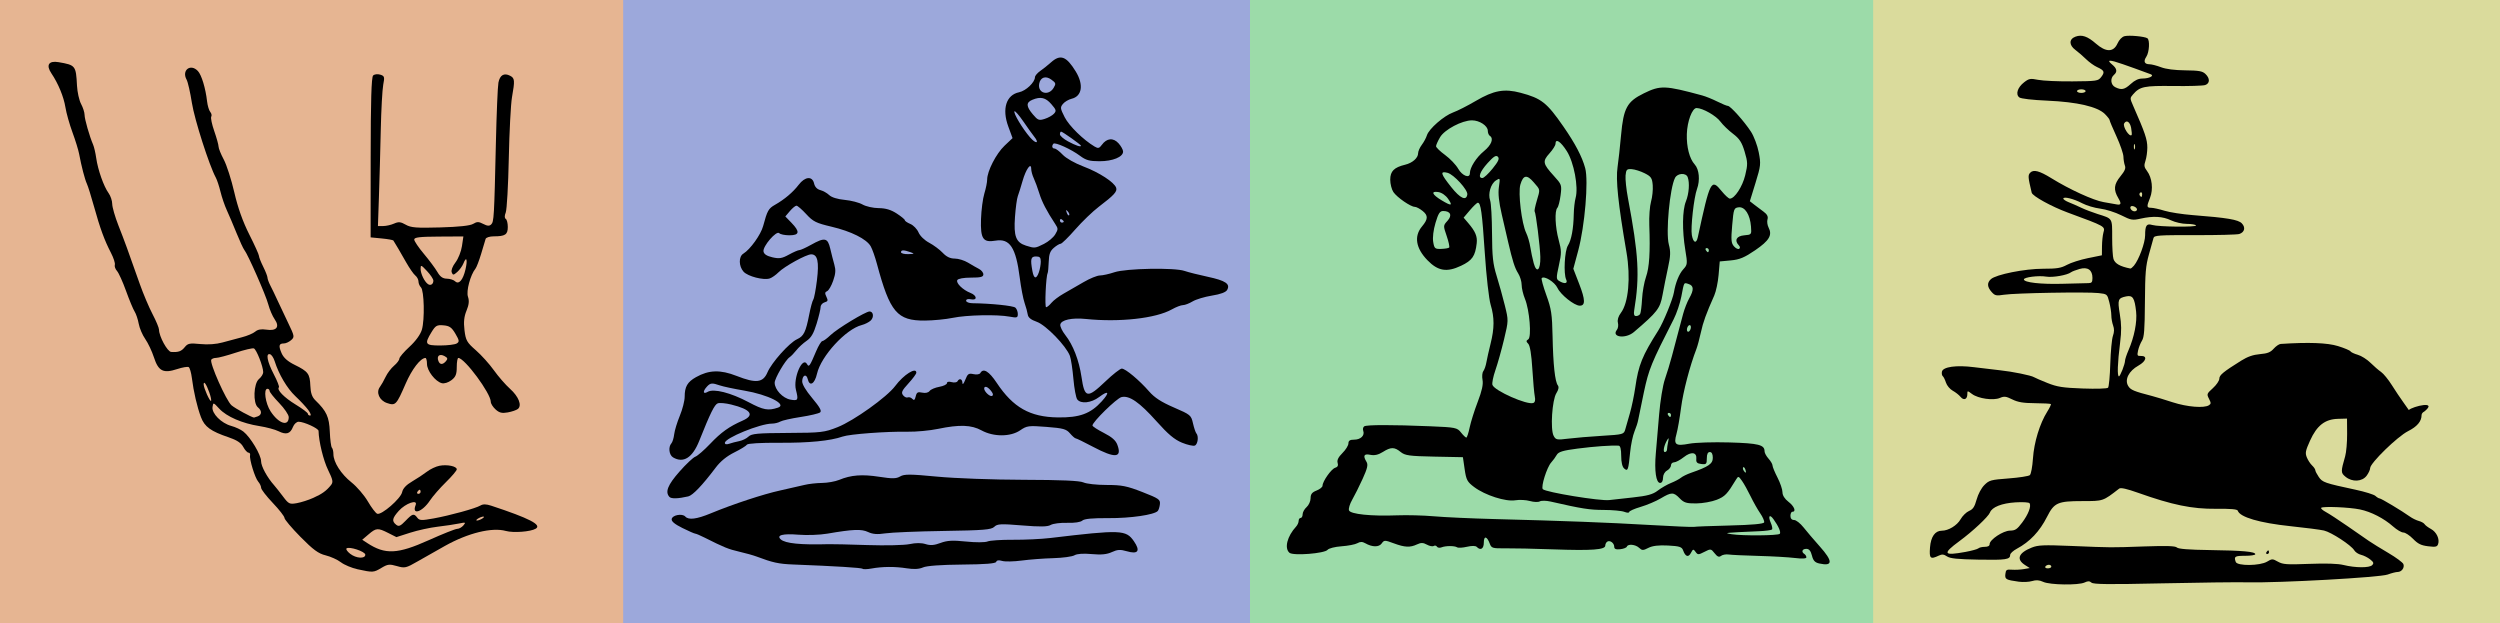 <?xml version="1.0" encoding="UTF-8" standalone="no"?>
<svg
   xmlns:dc="http://purl.org/dc/elements/1.1/"
   xmlns:cc="http://creativecommons.org/ns#"
   xmlns:rdf="http://www.w3.org/1999/02/22-rdf-syntax-ns#"
   xmlns:svg="http://www.w3.org/2000/svg"
   xmlns="http://www.w3.org/2000/svg"
   version="1.1"
   id="svg4725"
   viewBox="0 0 1559.091 388.636"
   height="109.682mm"
   width="440.01mm">
  <defs
     id="defs4727" />
  <g
     transform="translate(2238.637,-1138.726)"
     id="layer1">
    <g
       id="g5356">
      <g
         id="g5350">
        <rect
           y="1138.726"
           x="-2238.637"
           height="388.636"
           width="390.909"
           id="rect5327"
           style="opacity:1;fill:#e6b592;fill-opacity:1;stroke:none;stroke-width:1;stroke-linecap:round;stroke-linejoin:round;stroke-miterlimit:4;stroke-dasharray:none;stroke-opacity:1" />
        <rect
           style="opacity:1;fill:#9ca8db;fill-opacity:1;stroke:none;stroke-width:1;stroke-linecap:round;stroke-linejoin:round;stroke-miterlimit:4;stroke-dasharray:none;stroke-opacity:1"
           id="rect5338"
           width="390.909"
           height="388.636"
           x="-1850"
           y="1138.726" />
        <rect
           y="1138.726"
           x="-1459.091"
           height="388.636"
           width="390.909"
           id="rect5340"
           style="opacity:1;fill:#9cdba9;fill-opacity:1;stroke:none;stroke-width:1;stroke-linecap:round;stroke-linejoin:round;stroke-miterlimit:4;stroke-dasharray:none;stroke-opacity:1" />
        <rect
           style="opacity:1;fill:#dadb9c;fill-opacity:1;stroke:none;stroke-width:1;stroke-linecap:round;stroke-linejoin:round;stroke-miterlimit:4;stroke-dasharray:none;stroke-opacity:1"
           id="rect5342"
           width="390.909"
           height="388.636"
           x="-1070.455"
           y="1138.726" />
      </g>
      <g
         id="g5344">
        <path
           id="path5319"
           d="m -2015.537,1493.77 c -3.687,-0.804 -8.415,-2.779 -10.507,-4.389 -2.091,-1.61 -6.371,-3.554 -9.51,-4.319 -4.537,-1.106 -7.755,-3.467 -15.689,-11.511 -5.49,-5.566 -9.982,-10.886 -9.982,-11.824 0,-0.938 -3.269,-5.135 -7.265,-9.328 -3.996,-4.193 -7.279,-8.445 -7.295,-9.449 -0.017,-1.004 -0.835,-2.739 -1.818,-3.854 -2.007,-2.277 -5.623,-14.008 -5.08,-16.481 0.194,-0.883 -0.255,-1.606 -0.998,-1.606 -0.743,0 -2.205,-1.601 -3.25,-3.557 -1.34,-2.51 -3.986,-4.264 -8.987,-5.958 -11.336,-3.84 -15.126,-6.593 -17.402,-12.642 -2.395,-6.366 -4.582,-15.787 -5.659,-24.383 -0.418,-3.34 -1.311,-6.402 -1.984,-6.804 -0.673,-0.403 -3.91,0.152 -7.195,1.232 -8.651,2.845 -11.677,1.321 -14.473,-7.286 -1.241,-3.822 -3.681,-8.98 -5.422,-11.461 -1.741,-2.481 -3.576,-6.775 -4.079,-9.542 -0.502,-2.767 -1.653,-6.186 -2.558,-7.599 -0.905,-1.413 -3.31,-7.194 -5.345,-12.847 -2.035,-5.653 -4.572,-11.256 -5.638,-12.451 -1.066,-1.196 -1.677,-2.93 -1.359,-3.854 0.318,-0.924 -0.768,-4.282 -2.414,-7.461 -4.098,-7.917 -6.798,-15.297 -10.576,-28.906 -1.766,-6.359 -3.757,-12.718 -4.425,-14.131 -1.265,-2.677 -3.409,-10.907 -4.851,-18.628 -0.462,-2.473 -2.335,-8.543 -4.162,-13.489 -1.827,-4.946 -3.797,-11.954 -4.379,-15.572 -1.058,-6.581 -4.476,-14.86 -8.754,-21.201 -3.492,-5.175 -1.672,-8.029 4.452,-6.978 10.624,1.823 10.867,2.133 11.509,14.598 0.209,4.069 1.358,9.229 2.553,11.467 1.195,2.238 2.172,5.29 2.172,6.782 0,2.649 3.105,13.484 5.333,18.612 0.614,1.413 1.483,5.171 1.931,8.35 1.028,7.296 4.68,17.669 7.677,21.804 1.266,1.747 2.302,4.801 2.302,6.786 0,1.985 1.754,8.071 3.899,13.524 3.846,9.781 5.606,14.602 13.299,36.425 2.151,6.102 5.727,14.556 7.947,18.787 2.22,4.231 4.036,8.585 4.036,9.676 0,4.162 5.23,13.759 7.58,13.91 4.526,0.291 6.36,-0.36 8.496,-3.015 1.88,-2.336 3.096,-2.575 9.726,-1.913 4.735,0.473 9.899,0.105 13.768,-0.982 3.405,-0.957 8.877,-2.422 12.16,-3.257 3.283,-0.834 7,-2.405 8.26,-3.49 1.557,-1.341 3.761,-1.742 6.881,-1.252 6.431,1.011 8.604,-1.668 5.25,-6.472 -1.359,-1.947 -3.156,-6.141 -3.992,-9.32 -1.521,-5.778 -12.767,-31.315 -14.946,-33.939 -0.634,-0.764 -2.791,-5.436 -4.791,-10.382 -2.001,-4.946 -4.738,-11.385 -6.083,-14.308 -1.345,-2.923 -3.129,-8.126 -3.964,-11.562 -0.835,-3.436 -2.147,-7.403 -2.917,-8.816 -4.108,-7.545 -13.3,-36.25 -14.918,-46.584 -1.024,-6.544 -2.509,-13.069 -3.3,-14.501 -3.26,-5.9 2.473,-10.274 7.048,-5.378 2.275,2.435 4.778,10.688 5.706,18.815 0.315,2.763 1.215,5.773 2,6.688 0.784,0.915 1.06,2.239 0.612,2.94 -0.448,0.702 0.396,4.755 1.875,9.009 1.479,4.253 2.689,8.617 2.689,9.699 0,1.082 1.465,4.713 3.255,8.07 1.79,3.357 4.743,12.551 6.561,20.432 2.212,9.588 5.305,18.282 9.346,26.278 3.322,6.571 6.039,12.588 6.039,13.371 0,0.782 1.194,3.816 2.653,6.741 1.459,2.925 2.653,5.979 2.653,6.788 0,0.808 0.799,3.004 1.774,4.88 0.976,1.875 2.965,6.011 4.419,9.191 1.454,3.18 4.5,9.625 6.768,14.323 3.924,8.127 4.01,8.641 1.777,10.598 -1.291,1.131 -3.309,2.057 -4.486,2.057 -3.129,0 -3.469,1.423 -1.453,6.077 1.239,2.859 3.785,5.126 8.188,7.287 8.366,4.106 9.455,5.563 9.747,13.037 0.177,4.536 1.054,7.054 3.17,9.104 6.951,6.732 8.582,10.295 8.964,19.582 0.204,4.973 0.794,9.45 1.31,9.95 0.516,0.5 0.939,2.281 0.939,3.958 0,5.036 4.742,12.467 11.253,17.634 3.374,2.678 7.979,8.034 10.233,11.903 2.254,3.869 4.885,7.326 5.845,7.683 2.654,0.986 14.7,-9.471 15.528,-13.479 0.474,-2.293 2.568,-4.536 6.226,-6.665 3.032,-1.765 7.195,-4.513 9.252,-6.106 2.057,-1.593 5.567,-3.251 7.802,-3.684 4.834,-0.936 10.792,0.292 10.792,2.226 0,0.758 -3.048,4.36 -6.773,8.005 -3.725,3.645 -8.193,8.77 -9.928,11.389 -4.855,7.327 -11.568,9.479 -8.95,2.869 1.5,-3.785 -6.283,-1.113 -10.493,3.602 -4.147,4.645 -4.486,6.405 -1.67,8.669 1.633,1.313 2.65,0.893 5.838,-2.412 4.407,-4.569 5.225,-4.788 7.353,-1.97 1.341,1.777 2.608,1.837 10.094,0.48 10.404,-1.885 26.316,-6.275 29.347,-8.096 1.547,-0.929 3.552,-0.892 6.632,0.125 23.879,7.878 31.784,11.962 27.788,14.355 -3.187,1.908 -13.922,2.718 -18.644,1.406 -8.618,-2.394 -23.495,1.252 -37.889,9.285 -5.106,2.85 -12.78,7.197 -17.052,9.661 -7.321,4.222 -8.067,4.393 -12.992,2.963 -4.607,-1.337 -5.746,-1.204 -9.633,1.122 -4.9,2.933 -5.29,2.957 -14.778,0.888 z m 4.715,-9.12 c 0,-1.986 -10.215,-5.36 -11.74,-3.877 -0.474,0.461 0.548,1.944 2.27,3.296 3.735,2.933 9.469,3.284 9.469,0.581 z m 39.559,-9.042 c 8.639,-3.886 16.629,-7.066 17.755,-7.066 1.126,0 2.867,-0.965 3.868,-2.144 1.659,-1.954 1.409,-2.058 -2.822,-1.176 -2.553,0.532 -8.522,1.425 -13.264,1.983 -4.742,0.558 -12.461,2.247 -17.154,3.752 l -8.532,2.738 -5.104,-2.577 c -6.5,-3.281 -7.497,-3.211 -12.284,0.862 l -3.945,3.357 3.147,2.062 c 11.171,7.318 18.882,6.958 38.334,-1.792 z m 33.392,-13.489 c 1.094,-0.685 1.393,-1.245 0.663,-1.245 -0.73,0 -2.222,0.56 -3.316,1.245 -1.094,0.685 -1.393,1.245 -0.663,1.245 0.73,0 2.222,-0.56 3.316,-1.245 z m -105.448,-12.873 c 5.608,-2.529 8.16,-4.364 11.063,-7.954 1.523,-1.883 1.267,-3.247 -1.785,-9.495 -2.922,-5.983 -5.807,-17.819 -5.935,-24.351 -0.03,-1.555 -9.083,-5.707 -12.443,-5.707 -1.232,0 -2.813,1.46 -3.514,3.244 -1.691,4.307 -4.224,5.065 -8.975,2.685 -2.157,-1.08 -7.521,-2.526 -11.92,-3.212 -10.71,-1.671 -20.473,-5.899 -25.064,-10.855 -3.733,-4.03 -3.771,-4.039 -4.21,-1.038 -0.582,3.985 5.473,10.102 11.654,11.773 2.588,0.7 5.993,2.28 7.567,3.512 4.436,3.472 11.065,14.553 11.065,18.493 0,3.191 3.801,10.165 8.271,15.174 0.922,1.033 3.364,4.125 5.426,6.869 3.499,4.657 4.074,4.932 8.622,4.122 2.68,-0.478 7.26,-1.945 10.178,-3.261 z m 66.983,-3.828 c 0,-0.707 -0.263,-1.285 -0.585,-1.285 -0.322,0 -0.954,0.578 -1.405,1.285 -0.451,0.707 -0.188,1.285 0.585,1.285 0.773,0 1.405,-0.578 1.405,-1.285 z m -82.236,-46.574 c 0,-1.441 -2.686,-5.401 -5.969,-8.8 -3.283,-3.399 -5.969,-6.783 -5.969,-7.52 0,-0.737 -0.597,-1.34 -1.326,-1.34 -2.578,0 -1.323,9.048 1.951,14.072 5.036,7.726 11.313,9.717 11.313,3.588 z m -19.341,-0.454 c 2.646,-0.984 2.696,-3.564 0.109,-5.644 -3.153,-2.534 -2.689,-14.861 0.663,-17.641 1.459,-1.21 2.653,-3.125 2.653,-4.255 0,-3.5 -4.215,-14.243 -5.823,-14.841 -0.839,-0.312 -5.945,0.889 -11.347,2.669 -5.402,1.78 -10.876,3.236 -12.164,3.236 -1.288,0 -2.664,0.504 -3.057,1.121 -1.224,1.919 9.338,25.682 12.66,28.483 2.382,2.008 12.29,7.409 13.986,7.624 0.122,0.016 1.167,-0.323 2.321,-0.751 z m 31.48,-4.038 c -1.448,-1.943 -5.05,-5.8 -8.005,-8.57 -5.115,-4.795 -10.374,-13.688 -12.913,-21.836 -0.642,-2.062 -1.914,-3.989 -2.826,-4.282 -2.844,-0.915 -1.855,4.514 2.26,12.41 2.155,4.134 3.606,7.819 3.224,8.189 -1.527,1.479 3.215,6.367 10.433,10.755 4.195,2.549 7.627,5.138 7.627,5.752 0,0.614 0.638,1.117 1.417,1.117 0.779,0 0.232,-1.59 -1.215,-3.533 z m -61.692,-10.945 c -1.801,-5.075 -3.502,-7.486 -3.502,-4.965 0,2.225 3.905,10.95 4.6,10.277 0.322,-0.312 -0.172,-2.703 -1.098,-5.312 z m 178.544,10.653 c -1.641,-1.484 -2.984,-3.62 -2.984,-4.745 0,-5.272 -16.209,-27.197 -20.227,-27.36 -0.547,-0.022 -0.995,2.519 -0.995,5.647 0,4.544 -0.67,6.198 -3.332,8.226 -1.926,1.467 -4.451,2.255 -5.984,1.866 -4.052,-1.026 -9.253,-7.785 -9.253,-12.025 0,-2.066 -0.448,-3.735 -0.995,-3.709 -3.116,0.145 -8.401,7.021 -12.304,16.012 -5.809,13.38 -6.31,13.9 -11.648,12.098 -4.763,-1.608 -6.97,-6.649 -4.402,-10.048 0.852,-1.127 2.447,-3.945 3.545,-6.261 1.098,-2.317 3.474,-5.456 5.279,-6.976 1.805,-1.52 3.282,-3.487 3.282,-4.372 0,-0.884 2.835,-4.212 6.3,-7.394 3.884,-3.567 6.859,-7.666 7.756,-10.686 1.844,-6.209 1.438,-24.45 -0.588,-26.413 -0.842,-0.816 -1.531,-2.453 -1.531,-3.638 0,-1.185 -0.886,-2.867 -1.968,-3.737 -1.083,-0.87 -3.65,-4.554 -5.704,-8.187 -3.475,-6.142 -7.026,-12.202 -7.994,-13.642 -0.227,-0.338 -3.51,-0.916 -7.295,-1.285 l -6.882,-0.671 0.027,-49.743 c 0.019,-35.214 0.464,-50.166 1.525,-51.194 0.854,-0.827 2.76,-1.063 4.432,-0.549 2.651,0.815 2.833,1.416 1.888,6.23 -0.576,2.93 -1.274,15.734 -1.552,28.452 -0.278,12.718 -0.788,31.362 -1.134,41.431 l -0.628,18.307 3.296,0 c 1.813,0 4.848,-0.685 6.744,-1.522 2.841,-1.254 4.126,-1.134 7.296,0.68 3.251,1.86 6.592,2.125 21.529,1.706 11.712,-0.328 18.645,-1.079 20.538,-2.224 2.401,-1.452 3.405,-1.445 6.283,0.046 2.576,1.335 3.802,1.41 4.946,0.301 1.711,-1.657 1.863,-4.301 2.936,-50.935 0.422,-18.326 1.13,-35.195 1.574,-37.488 0.913,-4.713 3.511,-6.247 7.275,-4.296 2.932,1.52 3.049,2.845 1.187,13.439 -0.745,4.239 -1.639,21.406 -1.987,38.147 -0.347,16.741 -1.204,31.896 -1.903,33.677 -0.812,2.069 -0.811,3.514 0,4.002 0.702,0.42 1.276,2.691 1.276,5.047 0,4.767 -1.615,5.843 -8.771,5.843 -2.519,0 -4.793,0.722 -5.058,1.606 -0.265,0.883 -1.522,5.074 -2.793,9.314 -1.271,4.239 -2.86,8.386 -3.531,9.214 -3.179,3.921 -5.889,14.032 -4.693,17.508 0.884,2.569 0.634,4.984 -0.898,8.693 -1.53,3.705 -1.883,7.106 -1.264,12.205 0.77,6.346 1.492,7.622 7.066,12.484 3.415,2.978 8.477,8.595 11.251,12.481 2.773,3.886 7.304,9.089 10.067,11.562 5.418,4.849 7.599,10.435 4.913,12.585 -0.905,0.724 -3.734,1.693 -6.288,2.153 -3.663,0.66 -5.272,0.267 -7.627,-1.862 z m -30.915,-30.13 c 1.257,-1.468 1.039,-2.115 -1.083,-3.215 -3.01,-1.56 -4.875,0.072 -3.641,3.187 0.938,2.368 2.711,2.378 4.725,0.029 z m 6.709,-11.01 c 1.73,-1.084 1.619,-1.878 -0.848,-6.083 -2.312,-3.941 -3.692,-4.908 -7.455,-5.225 -4.078,-0.343 -4.947,0.152 -7.442,4.249 -4.556,7.479 -3.986,8.347 5.465,8.325 4.559,-0.013 9.185,-0.581 10.28,-1.266 z m -14.59,-39.178 c 0,-0.975 -1.791,-3.671 -3.979,-5.992 -3.705,-3.929 -3.979,-4.021 -3.979,-1.346 0,2.997 2.405,7.986 4.579,9.498 1.663,1.157 3.379,0.06 3.379,-2.16 z m 20.041,-7.06 c 1.417,-6.106 0.597,-8.483 -1.282,-3.72 -0.666,1.688 -2.4,4.105 -3.852,5.372 -2.387,2.082 -2.72,2.104 -3.463,0.229 -0.478,-1.206 0.497,-3.784 2.33,-6.158 1.733,-2.246 3.556,-6.816 4.051,-10.156 l 0.899,-6.073 -15.33,0.089 c -12.05,0.069 -15.33,0.465 -15.33,1.848 0,0.968 2.71,4.982 6.021,8.92 3.312,3.938 7.097,9.019 8.412,11.291 1.732,2.993 3.359,4.147 5.909,4.188 1.935,0.033 4.242,0.758 5.127,1.615 2.342,2.268 4.948,-0.712 6.51,-7.444 z"
           style="fill:#000000" />
        <path
           id="path5321"
           d="m -1700.674,1493.444 c -0.589,-0.651 -16.581,-1.637 -43.544,-2.688 -8.795,-0.342 -12.626,-1.184 -22.659,-4.976 -1.97,-0.745 -6.806,-2.097 -10.746,-3.005 -6.734,-1.551 -9.465,-2.661 -21.623,-8.783 -2.699,-1.359 -5.318,-2.471 -5.821,-2.471 -0.503,0 -4.094,-1.577 -7.98,-3.505 -4.881,-2.421 -6.955,-4.155 -6.706,-5.608 0.427,-2.491 6.61,-3.619 8.485,-1.547 2.067,2.285 7.04,1.664 15.858,-1.981 14.03,-5.8 32.848,-11.997 43.457,-14.312 5.582,-1.218 12.298,-2.752 14.925,-3.408 2.627,-0.656 7.586,-1.219 11.02,-1.251 3.434,-0.032 8.27,-0.898 10.746,-1.925 7.333,-3.041 14.241,-3.573 24.933,-1.921 8.231,1.273 10.629,1.232 13.088,-0.222 2.533,-1.498 6.175,-1.478 22.953,0.125 11.132,1.064 34.978,1.94 53.972,1.984 23.497,0.054 35.069,0.564 37.39,1.649 1.849,0.864 8.326,1.571 14.393,1.571 9.46,0 12.64,0.628 22.31,4.406 10.271,4.013 11.248,4.688 10.945,7.559 -0.183,1.734 -0.778,3.645 -1.323,4.247 -2.181,2.41 -17.047,4.57 -30.766,4.471 -9.909,-0.072 -15.077,0.413 -16.294,1.53 -1.078,0.988 -4.806,1.543 -9.434,1.402 -4.208,-0.128 -8.833,0.466 -10.278,1.321 -1.948,1.152 -6.559,1.23 -17.844,0.3 -13.343,-1.099 -15.482,-0.992 -17.361,0.868 -1.817,1.798 -6.62,2.191 -31.589,2.579 -16.196,0.252 -32.535,0.924 -36.31,1.495 -5.029,0.76 -7.915,0.537 -10.797,-0.833 -4.104,-1.951 -9.396,-1.739 -25.425,1.018 -4.597,0.791 -12.656,1.087 -17.91,0.657 -9.878,-0.807 -14.047,0.292 -11.101,2.925 2.842,2.541 12.39,3.49 29.906,2.974 2.134,-0.063 13.014,0.19 24.178,0.562 11.164,0.372 22.984,0.1 26.268,-0.604 3.849,-0.825 7.388,-0.826 9.961,0 2.949,0.943 5.375,0.757 9.292,-0.713 4.182,-1.569 7.551,-1.755 15.954,-0.881 5.995,0.623 11.851,0.603 13.394,-0.048 1.507,-0.635 8.651,-1.109 15.875,-1.054 7.224,0.055 17.701,-0.443 23.283,-1.108 44.055,-5.249 47.173,-5.127 52.117,2.035 4.207,6.096 2.599,8.305 -4.517,6.206 -3.948,-1.165 -5.779,-1.056 -9.247,0.549 -3.132,1.45 -6.595,1.792 -12.564,1.241 -5.202,-0.479 -9.164,-0.204 -10.746,0.746 -1.379,0.828 -7.342,1.639 -13.252,1.802 -5.91,0.163 -14.776,0.834 -19.701,1.492 -4.925,0.657 -10.403,0.761 -12.173,0.23 -2.08,-0.624 -3.381,-0.425 -3.679,0.563 -0.323,1.07 -6.693,1.583 -21.259,1.71 -13.114,0.115 -22.121,0.771 -24.38,1.777 -2.408,1.073 -5.734,1.256 -10.149,0.561 -7.444,-1.172 -15.096,-1.122 -22.091,0.145 -2.628,0.476 -5.073,0.539 -5.434,0.141 z m -120.502,-44.851 c -2.776,-3.067 -1.051,-7.407 6.241,-15.702 4.104,-4.669 8.566,-8.875 9.914,-9.347 1.349,-0.472 5.514,-4.083 9.256,-8.026 6.819,-7.183 11.869,-10.795 20.231,-14.468 7.787,-3.421 5.262,-6.993 -7.095,-10.037 -3.409,-0.84 -7.17,-1.184 -8.358,-0.764 -2.036,0.72 -4.639,5.98 -11.585,23.416 -4.198,10.538 -9.874,14.123 -16.323,10.308 -2.492,-1.474 -3.094,-6.476 -1.05,-8.734 0.692,-0.765 1.478,-3.305 1.746,-5.645 0.268,-2.34 1.851,-7.545 3.517,-11.568 1.666,-4.023 3.03,-9.36 3.03,-11.86 0,-6.262 1.694,-9.206 7.031,-12.214 8.081,-4.556 15.188,-4.772 25.385,-0.772 12.1,4.747 16.468,4.239 19.218,-2.238 2.597,-6.117 13.599,-18.431 18.454,-20.653 4.187,-1.917 5.451,-4.483 7.575,-15.382 0.844,-4.33 1.984,-8.53 2.534,-9.331 0.549,-0.802 1.581,-6.239 2.293,-12.082 1.418,-11.643 0.411,-16.15 -3.606,-16.15 -3.035,0 -16.708,7.526 -20.378,11.216 -1.642,1.651 -4.09,3.369 -5.44,3.818 -3.823,1.27 -13.677,-1.267 -16.337,-4.207 -3.054,-3.375 -3.14,-9.427 -0.162,-11.241 4.317,-2.63 10.917,-11.821 12.367,-17.223 2.586,-9.637 3.308,-10.934 7.372,-13.238 5.947,-3.372 11.263,-7.864 14.791,-12.498 3.963,-5.204 8.524,-5.593 9.608,-0.819 0.487,2.147 1.86,3.599 3.903,4.132 1.733,0.452 4.226,1.856 5.539,3.12 1.463,1.409 5.202,2.563 9.657,2.981 3.998,0.375 9.001,1.672 11.118,2.882 2.117,1.21 6.631,2.224 10.031,2.253 4.373,0.037 7.669,1.017 11.269,3.348 2.798,1.812 5.088,3.702 5.088,4.2 0,0.498 1.549,1.551 3.442,2.341 1.893,0.79 4.176,3.147 5.074,5.237 0.958,2.231 3.708,4.904 6.655,6.469 2.762,1.467 6.553,4.287 8.423,6.268 2.358,2.496 4.663,3.602 7.515,3.603 2.263,0 5.994,1.147 8.293,2.547 2.298,1.4 5.388,3.166 6.865,3.924 1.478,0.758 2.687,2.284 2.687,3.39 0,1.595 -1.595,2.012 -7.691,2.012 -4.554,0 -8.04,0.625 -8.548,1.533 -1.008,1.803 3.442,6.157 8.179,8.002 4.192,1.633 4.434,4.857 0.298,3.983 -1.782,-0.377 -2.985,-0.02 -2.985,0.884 0,0.833 1.746,1.537 3.881,1.565 11.774,0.152 25.551,1.575 26.858,2.774 0.825,0.756 1.499,2.542 1.499,3.968 0,2.322 -0.531,2.493 -5.074,1.635 -7.724,-1.459 -26.823,-1.056 -35.521,0.751 -4.269,0.887 -12.059,1.648 -17.313,1.692 -17.348,0.144 -21.837,-5.155 -29.951,-35.364 -1.17,-4.354 -2.918,-9.29 -3.885,-10.968 -2.621,-4.548 -12.143,-9.306 -24.424,-12.207 -9.678,-2.286 -11.476,-3.179 -15.778,-7.846 -2.671,-2.896 -5.413,-5.266 -6.095,-5.266 -0.681,0 -2.524,1.511 -4.093,3.358 l -2.854,3.358 3.84,3.967 c 5.413,5.59 5.047,7.791 -1.294,7.791 -2.824,0 -5.671,-0.593 -6.326,-1.317 -1.699,-1.877 -10.388,8.195 -9.83,11.395 0.294,1.686 2.027,2.826 5.545,3.646 4.264,0.994 5.976,0.719 10.264,-1.647 2.83,-1.562 5.777,-2.84 6.548,-2.84 0.771,0 4.052,-1.484 7.292,-3.299 8.549,-4.787 10.39,-4.432 11.961,2.309 0.719,3.084 1.87,7.587 2.559,10.005 0.982,3.451 0.827,5.626 -0.723,10.11 -1.086,3.142 -2.777,6.054 -3.758,6.47 -1.418,0.601 -1.51,1.322 -0.449,3.513 1.133,2.341 0.961,2.864 -1.143,3.472 -1.363,0.394 -2.477,1.719 -2.477,2.945 0,1.226 -1.118,5.888 -2.485,10.361 -1.884,6.164 -3.405,8.76 -6.285,10.727 -2.09,1.427 -4.949,4.056 -6.354,5.842 -1.405,1.786 -3.315,3.754 -4.245,4.374 -2.597,1.732 -9.288,13.179 -9.281,15.88 0.012,4.295 5.05,9.686 9.845,10.533 4.787,0.845 5.052,0.37 3.417,-6.117 -1.844,-7.314 4.083,-21.076 6.915,-16.059 1.205,2.135 1.698,1.441 5.713,-8.058 1.458,-3.447 3.193,-6.268 3.857,-6.268 0.664,0 2.972,-1.694 5.129,-3.763 4.183,-4.014 21.846,-14.71 24.291,-14.71 2.421,0 2.892,3.576 0.743,5.637 -1.105,1.059 -3.621,2.333 -5.591,2.829 -9.915,2.5 -25.401,19.343 -27.911,30.357 -1.47,6.45 -4.62,8.273 -5.785,3.348 -0.825,-3.486 -3.276,-2.588 -3.458,1.266 -0.089,1.9 2.171,5.732 6.265,10.619 4.763,5.686 6.023,7.964 4.916,8.886 -0.819,0.682 -6.278,1.972 -12.131,2.866 -5.853,0.894 -11.594,2.188 -12.757,2.876 -1.163,0.688 -3.467,1.25 -5.12,1.25 -7.385,0 -29.389,8.994 -29.389,12.013 0,0.943 0.986,1.146 2.687,0.553 1.478,-0.515 4.298,-1.251 6.268,-1.634 1.97,-0.383 4.579,-1.664 5.797,-2.846 1.867,-1.811 5.713,-2.167 24.477,-2.264 20.938,-0.108 22.788,-0.324 31.102,-3.619 10.1,-4.003 30.748,-18.758 35.881,-25.641 5.301,-7.107 13.187,-12.06 13.187,-8.282 0,0.698 -2.205,3.681 -4.899,6.629 -4.113,4.501 -4.657,5.682 -3.391,7.368 0.83,1.105 2.163,1.731 2.962,1.392 0.8,-0.339 2.075,0.069 2.833,0.907 1.042,1.152 1.556,0.773 2.106,-1.55 0.602,-2.543 1.298,-2.947 4.036,-2.342 2.027,0.448 3.82,0.05 4.629,-1.027 0.727,-0.967 3.46,-2.137 6.074,-2.599 2.615,-0.462 4.753,-1.491 4.753,-2.287 0,-0.875 1.151,-1.128 2.912,-0.639 1.601,0.444 3.245,0.212 3.652,-0.517 1.18,-2.11 2.979,-1.536 3.085,0.985 0.06,1.407 0.756,0.645 1.783,-1.948 1.476,-3.729 2.113,-4.163 5.131,-3.496 1.962,0.434 3.795,0.136 4.258,-0.691 1.833,-3.278 5.375,-1.152 10.223,6.135 10.232,15.38 20.727,21.314 38.107,21.548 13.596,0.183 20.405,-2.313 27.4,-10.043 5.168,-5.711 4.29,-7.122 -1.656,-2.663 -4.977,3.733 -11.426,4.418 -13.655,1.451 -0.79,-1.052 -1.866,-6.842 -2.392,-12.865 -0.525,-6.024 -1.505,-12.437 -2.178,-14.251 -2.305,-6.215 -14.978,-19.264 -20.632,-21.245 -3.634,-1.273 -5.387,-2.667 -5.639,-4.486 -0.201,-1.452 -1.091,-4.717 -1.979,-7.257 -0.888,-2.54 -2.253,-9.665 -3.035,-15.834 -2.376,-18.752 -6.185,-24.569 -15.087,-23.042 -7.818,1.342 -9.472,-1.113 -9.061,-13.445 0.189,-5.666 1.129,-12.858 2.09,-15.983 0.96,-3.125 1.746,-7.034 1.746,-8.688 0,-5.208 5.629,-16.167 10.832,-21.089 l 5.006,-4.736 -2.679,-7.295 c -4.029,-10.97 -1.286,-19.646 6.737,-21.309 4.299,-0.891 9.84,-6.148 9.916,-9.408 0.02,-0.89 1.515,-2.646 3.321,-3.902 1.806,-1.256 4.802,-3.644 6.659,-5.308 5.874,-5.266 9.574,-3.918 15.43,5.622 5.074,8.266 3.997,15.461 -2.553,17.05 -1.907,0.463 -4.338,1.904 -5.402,3.203 -1.792,2.189 -1.713,2.796 1.081,8.321 2.721,5.381 11.68,14.155 18.677,18.294 2.178,1.288 2.907,1.112 4.502,-1.083 3.062,-4.217 7.11,-4.593 10.393,-0.966 1.569,1.734 2.853,4.056 2.853,5.159 0,3.371 -6.483,6.032 -14.699,6.032 -6.255,0 -8.482,-0.621 -12.187,-3.4 -5.401,-4.051 -15.539,-8.653 -16.564,-7.52 -1.21,1.337 -0.817,3.003 0.708,3.003 0.79,0 3.073,1.728 5.074,3.841 2.121,2.239 7.538,5.314 12.988,7.374 9.772,3.693 19.152,9.79 20.345,13.225 0.813,2.342 -1.231,4.589 -10.782,11.848 -3.819,2.903 -10.451,9.286 -14.738,14.185 -4.286,4.899 -8.384,8.907 -9.106,8.907 -0.722,0 -2.64,1.154 -4.263,2.564 -2.307,2.005 -2.996,3.909 -3.161,8.729 -0.116,3.391 -0.415,6.542 -0.665,7.002 -1.071,1.975 -1.94,21.29 -0.958,21.29 0.589,0 2.074,-1.224 3.3,-2.721 1.226,-1.497 4.667,-4.097 7.647,-5.779 2.981,-1.682 8.584,-4.911 12.453,-7.175 3.869,-2.264 8.436,-4.123 10.149,-4.131 1.713,-0.013 5.802,-0.919 9.085,-2.025 7.161,-2.412 37.531,-2.971 43.715,-0.804 2.225,0.779 8.751,2.426 14.503,3.659 11.112,2.382 14.161,4.46 12.034,8.202 -0.82,1.442 -4.081,2.652 -9.483,3.518 -4.528,0.726 -9.953,2.359 -12.054,3.629 -2.102,1.27 -4.809,2.309 -6.016,2.309 -1.207,0 -4.315,1.195 -6.906,2.655 -9.979,5.622 -32.664,8.148 -53.702,5.979 -8.655,-0.892 -15.371,0.587 -15.878,3.497 -0.204,1.171 1.201,4.116 3.122,6.545 4.836,6.115 8.575,15.776 10.089,26.067 1.967,13.375 3.573,13.67 15.014,2.761 4.567,-4.354 9.123,-7.917 10.125,-7.917 2.276,0 10.909,7.215 17.053,14.253 3.399,3.893 7.549,6.582 15.399,9.977 10.443,4.516 10.78,4.796 11.949,9.902 0.661,2.89 1.602,5.695 2.089,6.234 1.568,1.733 0.945,6.831 -0.931,7.627 -1,0.424 -4.628,-0.391 -8.063,-1.811 -4.696,-1.942 -8.614,-5.232 -15.793,-13.264 -10.706,-11.978 -17.01,-16.335 -21.912,-15.145 -3,0.728 -18.083,15.501 -18.083,17.711 0,0.55 3.169,2.618 7.043,4.594 5.064,2.584 7.444,4.665 8.473,7.41 3.08,8.217 -1.337,8.609 -15.06,1.337 -5.478,-2.903 -10.373,-5.288 -10.879,-5.301 -0.506,-0.013 -2.117,-1.419 -3.582,-3.127 -2.314,-2.698 -4.229,-3.227 -14.629,-4.042 -11.228,-0.88 -12.243,-0.748 -16.442,2.13 -6.031,4.133 -16.618,4.156 -24.102,0.051 -6.323,-3.468 -13.765,-3.73 -27.106,-0.953 -5.162,1.075 -13.684,1.875 -18.937,1.778 -13.064,-0.24 -36.233,1.485 -40.596,3.022 -7.597,2.676 -21.049,3.992 -39.617,3.876 -11.409,-0.072 -19.614,0.407 -20.04,1.169 -0.396,0.709 -3.936,2.883 -7.865,4.832 -4.735,2.348 -8.648,5.537 -11.601,9.455 -8.323,11.04 -14.325,17.332 -17.156,17.985 -6.352,1.465 -10.596,1.573 -11.75,0.297 z m 67.731,-55.656 c 5.914,-1.998 -6.181,-8.101 -21.044,-10.62 -6.321,-1.071 -13.142,-2.518 -15.159,-3.215 -4.958,-1.713 -6.001,-1.61 -8.188,0.807 -2.693,2.977 -2.368,4.908 0.537,3.189 3.691,-2.183 14.393,0.524 25.55,6.464 9.18,4.888 12.185,5.441 18.304,3.375 z m 134.025,-8.3 c 0,-0.613 -1.021,-2.136 -2.269,-3.385 -2.803,-2.803 -4.516,-0.549 -1.835,2.414 2.049,2.264 4.105,2.751 4.105,0.971 z m 28.685,-76.163 c 0.64,-1.862 1.164,-4.831 1.164,-6.598 0,-2.547 -0.618,-3.213 -2.985,-3.213 -3.219,0 -3.6,1.547 -2.239,9.072 0.906,5.005 2.492,5.293 4.059,0.739 z m -80.027,-12.45 c -4.268,-1.51 -5.97,-1.51 -5.97,0 0,0.726 2.015,1.26 4.477,1.188 3.996,-0.117 4.156,-0.245 1.492,-1.188 z m 83.188,-5.196 c 2.74,-1.375 5.893,-4.037 7.007,-5.916 1.876,-3.164 1.882,-3.635 0.08,-6.378 -5.471,-8.33 -8.344,-13.86 -10.012,-19.272 -1.013,-3.287 -2.559,-7.494 -3.435,-9.348 -0.876,-1.855 -1.595,-4.484 -1.599,-5.842 -0.013,-4.447 -3.297,0.125 -5.4,7.521 -1.068,3.754 -2.401,8.014 -2.961,9.465 -0.561,1.452 -1.356,7.299 -1.766,12.995 -0.869,12.056 0.59,15.863 6.843,17.859 5.431,1.733 5.679,1.709 11.243,-1.083 z m 12.332,-13.859 c 0,-0.32 -0.537,-0.949 -1.194,-1.397 -0.657,-0.449 -1.194,-0.187 -1.194,0.582 0,0.769 0.537,1.397 1.194,1.397 0.657,0 1.194,-0.262 1.194,-0.582 z m 2.536,-6.367 c -1.179,-1.294 -1.316,-1.142 -0.668,0.739 0.448,1.301 1.116,2.034 1.484,1.627 0.368,-0.406 7e-4,-1.471 -0.815,-2.366 z m 8.21,-40.991 c 0,-0.623 -11.527,-8.799 -12.405,-8.799 -0.401,0 -0.729,0.758 -0.729,1.684 0,0.926 2.284,2.915 5.074,4.419 4.789,2.582 8.059,3.676 8.059,2.696 z m -29.229,-5.748 c -1.054,-1.315 -4.089,-5.556 -6.745,-9.425 -2.656,-3.868 -5.13,-6.701 -5.497,-6.295 -0.884,0.977 5.043,10.906 9.708,16.261 3.765,4.323 6.042,3.836 2.534,-0.542 z m 12.397,-14.234 c 1.588,-1.756 1.403,-2.421 -1.659,-5.953 -3.599,-4.151 -6.719,-4.858 -11.878,-2.69 -3.966,1.667 -3.869,4.077 0.365,9.087 3.106,3.674 3.801,3.937 7.406,2.794 2.188,-0.693 4.783,-2.15 5.767,-3.237 z m -0.231,-16.103 c 1.582,-2.647 1.465,-3.058 -1.476,-5.187 -3.527,-2.554 -6.808,-1.396 -7.529,2.658 -1.05,5.897 5.837,7.831 9.005,2.529 z"
           style="fill:#000000" />
        <path
           id="path5323"
           d="m -1103.964,1490.168 c -2.799,-0.617 -3.89,-1.774 -4.692,-4.979 -0.735,-2.933 -1.774,-4.176 -3.494,-4.176 -2.59,0 -3.294,1.877 -1.206,3.212 0.683,0.437 1.242,1.374 1.242,2.084 0,0.816 -2.621,0.964 -7.14,0.403 -3.927,-0.488 -14.125,-1.071 -22.662,-1.297 -8.537,-0.226 -16.919,-0.619 -18.626,-0.874 -1.707,-0.255 -3.867,0.129 -4.799,0.854 -1.252,0.974 -2.299,0.546 -4.009,-1.639 -2.236,-2.857 -2.452,-2.886 -6.357,-0.87 -3.729,1.925 -4.157,1.925 -5.516,0 -1.33,-1.881 -1.61,-1.82 -2.876,0.627 -1.563,3.022 -3.457,2.43 -4.87,-1.521 -0.791,-2.213 -2.239,-2.682 -9.45,-3.059 -5.809,-0.304 -9.694,0.163 -12.222,1.467 -3.288,1.697 -3.939,1.695 -5.772,-0.022 -2.291,-2.145 -7.021,-2.601 -7.665,-0.74 -0.228,0.657 -2.09,1.38 -4.139,1.606 -2.66,0.293 -3.725,-0.14 -3.725,-1.516 0,-2.337 -2.656,-4.292 -4.356,-3.206 -0.678,0.433 -1.232,1.542 -1.232,2.465 0,2.59 -8.399,3.2 -32.286,2.346 -11.952,-0.427 -25.534,-0.722 -30.183,-0.656 -7.75,0.112 -8.543,-0.126 -9.547,-2.859 -1.751,-4.764 -3.732,-5.155 -3.732,-0.735 0,3.928 -2.027,5.173 -4.409,2.708 -0.725,-0.75 -3.069,-0.781 -6.078,-0.078 -2.694,0.628 -5.458,0.784 -6.144,0.346 -1.62,-1.036 -7.15,-1.023 -9.784,0.023 -1.136,0.451 -2.401,0.258 -2.811,-0.43 -0.411,-0.687 -1.32,-0.883 -2.021,-0.435 -0.701,0.448 -2.613,0.073 -4.25,-0.833 -2.31,-1.279 -3.686,-1.313 -6.149,-0.152 -4.334,2.043 -7.615,1.891 -14.538,-0.677 -5.588,-2.072 -5.977,-2.068 -7.491,0.074 -1.712,2.423 -5.901,2.382 -10.24,-0.1 -1.824,-1.044 -3.18,-1.054 -4.934,-0.039 -1.33,0.77 -5.757,1.634 -9.837,1.92 -4.08,0.286 -8.007,1.274 -8.725,2.195 -1.804,2.312 -21.476,3.85 -23.793,1.86 -3.317,-2.849 -1.419,-10.324 4.154,-16.357 0.863,-0.934 1.568,-2.523 1.568,-3.533 0,-1.01 0.559,-1.835 1.242,-1.835 0.683,0 1.242,-1.028 1.242,-2.284 0,-1.256 1.118,-3.274 2.484,-4.484 1.366,-1.21 2.483,-3.701 2.483,-5.536 0,-2.527 0.904,-3.689 3.725,-4.791 2.049,-0.8 3.725,-2.155 3.725,-3.011 0,-2.697 5.488,-10.486 7.872,-11.174 1.574,-0.454 2.054,-1.409 1.544,-3.071 -0.506,-1.65 0.44,-3.581 2.993,-6.112 2.053,-2.035 3.733,-4.748 3.733,-6.029 0,-1.709 0.951,-2.329 3.573,-2.329 4.069,0 6.751,-2.593 5.677,-5.489 -0.4,-1.078 -0.119,-2.348 0.623,-2.823 1.571,-1.004 17.284,-1.019 41.039,-0.039 15.949,0.658 16.887,0.847 19.294,3.879 1.392,1.753 2.882,3.187 3.312,3.187 0.43,0 1.367,-2.825 2.083,-6.277 0.716,-3.452 2.986,-10.665 5.045,-16.028 2.619,-6.822 3.518,-10.918 2.993,-13.634 -0.413,-2.136 -0.192,-4.607 0.49,-5.492 0.682,-0.885 1.539,-3.344 1.905,-5.463 0.365,-2.12 1.533,-7.323 2.595,-11.563 2.463,-9.833 2.481,-16.358 0.067,-24.411 -1.083,-3.614 -2.672,-17.664 -3.631,-32.12 -1.696,-25.557 -2.517,-31.477 -4.366,-31.477 -0.532,0 -2.744,2.092 -4.913,4.649 l -3.945,4.649 2.885,3.381 c 4.445,5.208 5.758,8.33 5.282,12.559 -0.909,8.082 -2.772,10.762 -9.787,14.085 -8.877,4.205 -14.365,3.299 -20.922,-3.455 -7.297,-7.516 -8.502,-15.005 -3.394,-21.093 3.787,-4.514 3.891,-6.779 0.439,-9.589 -1.768,-1.439 -3.989,-2.617 -4.935,-2.617 -2.565,0 -11.109,-5.899 -13.361,-9.226 -1.083,-1.6 -1.969,-5.08 -1.969,-7.733 0,-5.264 2.397,-7.665 9.313,-9.327 4.562,-1.097 8.071,-4.203 8.071,-7.145 0,-1.208 1.041,-3.576 2.313,-5.261 1.272,-1.685 2.7,-4.344 3.174,-5.909 1.218,-4.023 10.65,-12.253 16.378,-14.293 2.658,-0.946 9.024,-4.183 14.146,-7.194 11.168,-6.564 17.729,-7.752 27.884,-5.051 13.025,3.464 16.353,6.089 26.753,21.097 7.364,10.628 11.631,18.777 13.555,25.888 2.148,7.939 -0.247,36.176 -4.368,51.488 l -3.035,11.276 3.715,9.6 c 3.796,9.809 3.863,13.491 0.244,13.415 -3.414,-0.072 -11.86,-6.819 -13.837,-11.056 -1.732,-3.711 -8.252,-7.772 -9.841,-6.129 -0.38,0.393 0.917,5.153 2.883,10.577 3.13,8.635 3.615,11.86 3.902,25.922 0.358,17.561 1.498,28.069 3.301,30.428 0.757,0.99 0.429,2.679 -0.942,4.843 -2.645,4.177 -3.834,22.442 -1.726,26.517 1.333,2.576 2.025,2.716 9.073,1.829 4.197,-0.528 13.732,-1.327 21.19,-1.775 13.108,-0.787 13.59,-0.922 14.446,-4.026 0.487,-1.767 1.798,-6.344 2.914,-10.172 1.116,-3.828 2.615,-11.055 3.333,-16.06 1.992,-13.901 4.292,-19.578 14.379,-35.496 3.033,-4.787 8.992,-19.33 9.714,-23.71 0.982,-5.956 3.239,-11.527 5.822,-14.372 2.641,-2.909 2.696,-3.429 1.271,-12.024 -2.026,-12.224 -1.871,-24.773 0.374,-30.333 1.925,-4.768 2.424,-11.567 1.109,-15.114 -1.052,-2.837 -6.344,-2.545 -7.886,0.436 -3.28,6.342 -5.863,34.13 -3.866,41.586 1.175,4.386 1.078,7.113 -0.513,14.403 -1.079,4.946 -2.622,12.639 -3.429,17.095 -1.518,8.393 -3.226,10.602 -17.813,23.054 -5.252,4.483 -14.358,3.274 -10.602,-1.408 0.713,-0.889 0.982,-2.863 0.597,-4.386 -0.438,-1.733 0.251,-4.021 1.842,-6.114 4.747,-6.245 6.205,-22.056 3.491,-37.877 -5.221,-30.44 -6.75,-45.066 -5.551,-53.102 0.545,-3.652 1.527,-12.593 2.181,-19.868 1.522,-16.916 3.727,-20.959 14.24,-26.105 10.341,-5.062 13.182,-4.957 36.365,1.335 2.177,0.591 6.405,2.3 9.395,3.797 2.99,1.498 5.972,2.723 6.627,2.723 1.571,0 10.195,9.637 14.393,16.085 1.831,2.813 4.008,8.583 4.836,12.822 1.412,7.226 1.286,8.424 -2.014,19.126 l -3.52,11.417 2.662,2.073 c 1.464,1.14 4.108,3.13 5.877,4.422 2.239,1.636 2.99,3.084 2.473,4.769 -0.408,1.331 -0.105,3.652 0.674,5.158 2.439,4.715 0.438,8.109 -8.318,14.109 -6.657,4.562 -9.774,5.865 -15.254,6.376 l -6.888,0.642 -0.709,8.351 c -0.39,4.593 -1.607,10.375 -2.704,12.848 -5.125,11.55 -6.945,16.58 -8.368,23.126 -0.845,3.886 -2.096,8.512 -2.78,10.278 -4.067,10.503 -8.267,26.584 -9.563,36.616 -0.822,6.36 -2.111,13.748 -2.865,16.419 -1.884,6.674 -0.572,7.665 7.981,6.029 3.815,-0.73 15.108,-1.085 25.096,-0.79 18.19,0.538 21.853,1.466 21.853,5.533 0,1.003 1.118,3.065 2.484,4.582 1.366,1.517 2.483,3.43 2.483,4.252 0,0.821 1.397,4.212 3.104,7.534 1.708,3.322 3.104,7.438 3.104,9.146 0,1.961 1.373,4.156 3.725,5.955 3.619,2.768 4.997,6.221 2.483,6.221 -0.683,0 -1.242,1.156 -1.242,2.57 0,1.631 0.828,2.57 2.268,2.57 1.247,0 3.901,2.073 5.898,4.606 1.997,2.534 6.557,7.881 10.132,11.884 8.285,9.274 8.22,12.509 -0.214,10.65 z m -24.754,-18.527 c 0.894,-0.925 -0.727,-4.692 -3.942,-9.162 -2.417,-3.361 -3.489,-1.859 -1.651,2.315 0.819,1.861 1.161,3.723 0.76,4.139 -0.401,0.415 -3.985,0.899 -7.963,1.074 -21.937,0.969 -22.522,1.032 -17.167,1.88 6.733,1.066 28.869,0.885 29.962,-0.246 z m -31.257,-5.198 c 13.962,-0.342 21.212,-0.998 21.518,-1.947 0.254,-0.787 -0.84,-3.318 -2.43,-5.623 -1.59,-2.306 -4.291,-7.084 -6.001,-10.618 -1.71,-3.534 -4.131,-7.872 -5.379,-9.638 -2.161,-3.058 -2.339,-3.097 -3.72,-0.809 -5.453,9.036 -6.917,10.569 -12.039,12.599 -3.055,1.211 -8.792,2.233 -12.75,2.272 -6.072,0.059 -7.682,-0.432 -10.301,-3.142 -3.867,-4.001 -5.134,-4.001 -11.867,0 -2.972,1.765 -8.617,4.154 -12.544,5.308 -3.927,1.155 -7.14,2.587 -7.14,3.183 0,0.596 -1.343,0.555 -2.984,-0.09 -1.641,-0.646 -7.467,-1.184 -12.945,-1.197 -8.849,-0.02 -13.545,-0.762 -33.093,-5.23 -2.717,-0.621 -5.737,-0.667 -6.712,-0.103 -0.975,0.564 -3.744,0.462 -6.156,-0.226 -2.411,-0.689 -6.517,-0.899 -9.124,-0.468 -5.983,0.99 -18.831,-3.133 -25.619,-8.22 -4.358,-3.266 -4.994,-4.456 -5.966,-11.153 l -1.088,-7.497 -17.854,-0.357 c -15.569,-0.312 -18.253,-0.682 -20.967,-2.891 -3.908,-3.181 -6.086,-3.178 -11.144,0.013 -2.773,1.75 -5.18,2.296 -7.761,1.762 -4.024,-0.833 -4.741,0.494 -2.381,4.404 1.071,1.775 0.554,4.022 -2.433,10.582 -2.086,4.581 -5.013,10.443 -6.504,13.027 -1.491,2.583 -2.389,5.566 -1.996,6.627 0.884,2.382 13.944,3.725 30.062,3.091 6.147,-0.242 16.484,0.031 22.973,0.605 6.488,0.575 23.252,1.343 37.253,1.708 44.647,1.163 70.716,2.156 97.478,3.711 14.342,0.834 26.636,1.363 27.319,1.176 0.683,-0.187 10.717,-0.572 22.298,-0.856 z m -60.352,-17.492 c 9.023,-0.964 12.488,-1.916 15.522,-4.261 2.148,-1.661 5.861,-3.802 8.252,-4.758 2.39,-0.956 5.184,-2.429 6.209,-3.272 1.024,-0.844 3.801,-2.208 6.171,-3.032 11.086,-3.855 13.697,-5.646 13.697,-9.391 0,-2.35 -0.649,-3.607 -1.863,-3.607 -1.251,0 -1.863,1.294 -1.863,3.94 0,3.54 -0.347,3.898 -3.415,3.533 -2.654,-0.316 -3.354,-1.023 -3.14,-3.174 0.422,-4.257 -3.171,-4.768 -7.805,-1.111 -2.255,1.78 -4.976,3.236 -6.046,3.236 -1.07,0 -1.945,0.847 -1.945,1.882 0,1.035 -1.118,2.501 -2.483,3.257 -1.452,0.804 -2.484,2.69 -2.484,4.542 0,1.914 -0.714,3.167 -1.806,3.167 -2.551,0 -3.65,-7.562 -2.684,-18.468 0.446,-5.035 1.376,-15.972 2.066,-24.303 0.69,-8.332 2.301,-18.16 3.58,-21.841 1.279,-3.681 3.245,-10.162 4.37,-14.402 1.124,-4.24 2.809,-10.599 3.744,-14.133 0.935,-3.533 2.399,-9.026 3.252,-12.205 0.854,-3.18 2.576,-7.584 3.828,-9.787 2.966,-5.221 2.878,-7.829 -0.301,-8.873 -3.151,-1.035 -2.83,-1.571 -4.62,7.739 -0.815,4.24 -2.957,10.599 -4.76,14.133 -14.042,27.517 -15.525,31.153 -18.608,45.61 -1.733,8.126 -3.34,15.931 -3.57,17.345 -0.231,1.413 -1.265,4.618 -2.299,7.122 -1.034,2.504 -2.244,8.285 -2.689,12.848 -1.101,11.287 -1.43,12.188 -3.733,10.21 -1.174,-1.008 -1.848,-3.873 -1.848,-7.854 0,-4.098 -0.537,-6.304 -1.552,-6.376 -4.339,-0.306 -15.207,0.462 -25.632,1.812 -9.208,1.192 -11.952,2.027 -13.039,3.967 -0.757,1.351 -2.287,3.45 -3.4,4.663 -2.716,2.961 -6.599,15.307 -5.253,16.699 1.855,1.918 35.856,7.482 41.425,6.779 1.707,-0.216 8.332,-0.951 14.721,-1.633 z m 70.147,-17.457 c -0.405,-1.09 -1.002,-1.707 -1.327,-1.37 -0.326,0.337 -0.224,1.229 0.227,1.983 1.224,2.05 1.94,1.652 1.1,-0.612 z m -48.84,-12.471 c 0.013,-0.883 0.327,-3.051 0.706,-4.818 0.503,-2.342 0.371,-2.69 -0.488,-1.285 -2.092,3.425 -2.959,7.709 -1.561,7.709 0.729,0 1.333,-0.723 1.342,-1.606 z m 2.467,-21.52 c 0,-0.707 -0.592,-1.285 -1.315,-1.285 -0.723,0 -0.97,0.578 -0.548,1.285 0.422,0.707 1.014,1.285 1.315,1.285 0.301,0 0.548,-0.578 0.548,-1.285 z m -84.918,-11.423 c -0.385,-1.843 -1.082,-9.617 -1.549,-17.274 -0.547,-8.97 -1.448,-14.542 -2.533,-15.665 -1.402,-1.451 -1.406,-1.916 -0.025,-2.78 2.2,-1.375 0.823,-18.309 -2.056,-25.284 -1.129,-2.736 -2.053,-6.659 -2.053,-8.717 0,-2.058 -0.978,-5.285 -2.173,-7.17 -2.114,-3.333 -3.511,-7.706 -6.266,-19.609 -0.736,-3.18 -2.519,-10.886 -3.962,-17.125 -1.83,-7.913 -2.369,-13.095 -1.784,-17.136 0.824,-5.687 0.791,-5.761 -1.84,-4.074 -3.274,2.099 -5.084,8.347 -3.62,12.489 0.595,1.684 1.121,10.935 1.169,20.556 0.072,14.448 0.573,19.061 2.878,26.488 1.536,4.946 3.837,13.232 5.114,18.412 2.322,9.418 2.321,9.421 -0.497,21.199 -1.55,6.479 -3.969,15.093 -5.375,19.142 -1.406,4.049 -2.239,8.217 -1.852,9.262 1.368,3.689 21.637,12.641 25.457,11.243 1.081,-0.395 1.418,-1.783 0.963,-3.96 z m 97.335,-43.331 c 0,-1.06 -0.559,-1.57 -1.242,-1.133 -0.683,0.437 -1.242,1.661 -1.242,2.721 0,1.06 0.559,1.57 1.242,1.133 0.683,-0.437 1.242,-1.661 1.242,-2.721 z m -31.661,-8.206 c 0.424,-0.71 0.965,-4.902 1.201,-9.315 0.236,-4.413 1.343,-10.624 2.46,-13.802 2.09,-5.949 2.683,-15.242 2.056,-32.224 -0.198,-5.356 0.294,-12.005 1.094,-14.775 0.799,-2.77 1.27,-7.349 1.045,-10.176 -0.356,-4.476 -1,-5.438 -4.99,-7.456 -2.52,-1.274 -6.152,-2.431 -8.071,-2.57 -3.092,-0.224 -3.534,0.225 -3.88,3.934 -0.215,2.303 0.456,8.663 1.489,14.133 6.689,35.409 7.419,48.542 3.89,70.009 -0.407,2.474 -0.053,3.533 1.178,3.533 0.967,0 2.105,-0.581 2.53,-1.292 z m -46.127,-21.513 c -1.715,-3.623 -0.973,-17.923 1.1,-21.197 2.16,-3.41 3.47,-10.459 3.634,-19.549 0.063,-3.507 0.584,-8.069 1.157,-10.137 1.863,-6.722 -1.046,-22.184 -5.489,-29.169 -3.863,-6.073 -7.055,-8.136 -7.055,-4.559 0,0.985 -1.69,3.664 -3.757,5.952 -4.465,4.946 -4.181,6.445 2.643,13.933 4.99,5.476 5.098,5.781 4.281,12.205 -0.461,3.624 -1.362,7.138 -2.002,7.809 -1.796,1.882 -1.382,11.943 0.827,20.089 1.797,6.627 1.809,8.175 0.122,15.829 -1.716,7.783 -1.701,8.586 0.181,9.723 3.432,2.073 5.564,1.617 4.358,-0.931 z m -16.107,-14.024 c -0.15,-6.558 -2.792,-27.663 -3.564,-28.461 -0.249,-0.258 0.337,-3.163 1.302,-6.455 2.238,-7.631 2.379,-6.759 -1.882,-11.697 -4.287,-4.968 -6.517,-4.585 -8.299,1.423 -1.523,5.133 0.788,24.363 3.627,30.183 0.981,2.011 2.135,5.968 2.566,8.795 0.43,2.826 1.383,7.346 2.117,10.044 1.819,6.688 4.321,4.369 4.134,-3.833 z m 105.07,-4.285 c 0,-0.707 -0.592,-1.285 -1.315,-1.285 -0.723,0 -0.97,0.578 -0.548,1.285 0.422,0.707 1.014,1.285 1.315,1.285 0.301,0 0.548,-0.578 0.548,-1.285 z m -161.936,-1.616 c 0.38,-0.393 -0.31,-3.633 -1.534,-7.198 -2.213,-6.446 -2.21,-6.5 0.52,-9.507 3.077,-3.389 1.846,-6.098 -2.763,-6.079 -2.014,0.013 -3.001,1.55 -4.728,7.388 -1.329,4.494 -1.892,9.134 -1.441,11.873 0.684,4.15 1.069,4.487 4.997,4.367 2.341,-0.071 4.567,-0.451 4.948,-0.845 z m 180.671,-1.355 c -2.97,-3.073 -1.502,-5.854 3.307,-6.266 4.611,-0.395 4.653,-0.449 4.259,-5.492 -0.579,-7.422 -3.796,-12.453 -7.663,-11.986 -2.963,0.358 -3.162,0.906 -4.061,11.18 -0.8,9.146 -0.632,11.161 1.097,13.139 1.124,1.285 2.576,1.995 3.227,1.579 0.727,-0.465 0.663,-1.296 -0.166,-2.154 z m -25.608,-5.058 c 7.67,-35.516 8.341,-36.818 14.842,-28.806 2.105,2.594 4.422,4.717 5.147,4.717 2.958,-10e-5 7.847,-7.435 9.572,-14.558 1.648,-6.805 1.616,-8.161 -0.357,-14.775 -1.729,-5.797 -3.212,-8.069 -7.268,-11.137 -2.803,-2.12 -6.317,-5.517 -7.809,-7.549 -2.709,-3.689 -11.025,-8.429 -14.88,-8.483 -2.718,-0.037 -5.838,8.268 -6.083,16.192 -0.249,8.067 1.647,15.4 4.913,18.997 2.799,3.083 3.428,9.865 1.421,15.327 -1.921,5.229 -4.042,24.166 -3.216,28.722 0.885,4.883 2.804,5.582 3.718,1.354 z m -155.695,-23.941 c -1.529,-2.221 -3.998,-3.926 -6.165,-4.255 -4.798,-0.729 -3.868,1.573 2.077,5.139 6.199,3.718 7.118,3.519 4.088,-0.884 z m 11.956,-2.733 c 0.43,-2.837 -8.431,-12.53 -12.369,-13.53 -4.789,-1.216 -4.323,0.544 2.369,8.955 5.602,7.041 9.364,8.762 10,4.574 z m 15.765,-16.15 c 3.645,-4.511 4.414,-6.237 3.291,-7.388 -1.12,-1.148 -2.615,-0.228 -6.356,3.91 -4.901,5.422 -6.287,9.364 -3.291,9.364 0.88,0 3.74,-2.649 6.356,-5.887 z m -14.164,2.872 c 0,-3.557 4.013,-9.853 8.757,-13.74 4.717,-3.865 6.265,-7.918 3.661,-9.583 -0.683,-0.437 -1.242,-1.85 -1.242,-3.14 0,-3.088 -5.169,-6.496 -9.855,-6.496 -6.234,0 -17.095,5.735 -19.911,10.514 -1.381,2.343 -2.513,4.872 -2.515,5.62 0,0.747 2.53,3.208 5.629,5.467 3.099,2.26 6.786,6.129 8.194,8.598 2.534,4.444 7.282,6.243 7.282,2.76 z"
           style="fill:#000000" />
        <path
           id="path5325"
           d="m -964.405,1501.597 c -2.507,-1.141 -4.394,-1.277 -6.948,-0.501 -1.929,0.586 -5.671,0.764 -8.317,0.397 -8.055,-1.119 -8.708,-1.493 -8.346,-4.772 0.294,-2.658 0.735,-2.951 4.071,-2.708 2.058,0.15 5.407,-0.019 7.443,-0.375 l 3.702,-0.648 -2.875,-1.826 c -5.73,-3.639 -4.248,-7.604 4.089,-10.937 3.99,-1.595 7.34,-1.734 24.721,-1.024 26.248,1.073 23.693,1.056 45.518,0.301 13.937,-0.482 19.348,-0.303 20.309,0.669 0.89,0.9 7.488,1.413 20.551,1.595 20.568,0.288 28.326,0.996 28.326,2.587 0,0.546 -2.886,0.992 -6.413,0.992 -6.369,0 -7.011,0.426 -5.765,3.825 0.958,2.613 15.1,2.479 19.535,-0.185 3.1,-1.863 3.42,-1.861 6.767,0.026 3.074,1.733 5.52,1.903 19.547,1.363 10.598,-0.408 17.845,-0.17 21.378,0.703 7.386,1.824 16.154,1.865 17.851,0.083 1.14,-1.198 0.91,-1.842 -1.283,-3.594 -1.47,-1.174 -4.018,-2.451 -5.663,-2.837 -1.645,-0.386 -3.569,-1.674 -4.276,-2.862 -1.878,-3.156 -14.213,-11.202 -18.845,-12.291 -2.192,-0.516 -11.565,-1.73 -20.828,-2.699 -19.328,-2.021 -31.641,-5.635 -32.924,-9.661 -0.298,-0.935 -4.336,-1.285 -13.748,-1.19 -14.695,0.149 -27.163,-2.417 -48.342,-9.948 -7.135,-2.537 -10.921,-3.382 -11.868,-2.648 -10.25,7.933 -9.827,7.79 -23.014,7.79 -15.303,0 -17.529,0.99 -21.958,9.762 -4.615,9.141 -10.747,15.626 -18.885,19.972 -2.266,1.21 -4.12,2.916 -4.12,3.79 0,2.922 -2.551,3.308 -19.765,2.993 -13.163,-0.241 -17.698,-0.709 -19.649,-2.028 -1.988,-1.343 -3.098,-1.447 -5.128,-0.479 -5.264,2.511 -6.007,1.815 -5.459,-5.104 0.534,-6.739 3.158,-10.444 7.397,-10.444 4.089,0 9.509,-3.303 11.649,-7.099 1.194,-2.119 3.577,-4.462 5.296,-5.207 2.473,-1.073 3.46,-2.562 4.732,-7.143 0.945,-3.403 2.935,-7.12 4.829,-9.019 3.006,-3.015 4.016,-3.291 15.123,-4.131 6.546,-0.495 12.498,-1.418 13.227,-2.052 0.751,-0.652 1.598,-5.187 1.953,-10.454 0.678,-10.055 4.249,-21.739 8.901,-29.125 1.489,-2.364 2.511,-4.504 2.271,-4.756 -0.24,-0.252 -4.726,-0.491 -9.967,-0.533 -7.27,-0.057 -10.617,-0.616 -14.111,-2.356 -3.901,-1.942 -5.043,-2.081 -7.696,-0.93 -4.076,1.767 -13.489,0.445 -17.385,-2.443 -2.922,-2.166 -2.939,-2.165 -2.939,0.069 0,3.28 -2.217,4.182 -4.228,1.719 -0.959,-1.175 -3.16,-2.907 -4.89,-3.849 -1.738,-0.946 -3.625,-3.2 -4.215,-5.035 -0.588,-1.827 -1.483,-3.634 -1.99,-4.016 -0.506,-0.381 -0.749,-1.629 -0.538,-2.773 0.567,-3.082 8.999,-4.265 20.137,-2.826 4.997,0.646 12.212,1.503 16.034,1.905 7.765,0.817 19.564,3.213 21.279,4.323 0.616,0.398 4.378,2.024 8.359,3.612 6.124,2.443 9.518,2.972 22.027,3.436 8.372,0.31 15.215,0.101 15.772,-0.483 0.542,-0.567 1.171,-7.297 1.4,-14.955 0.228,-7.658 0.966,-15.476 1.639,-17.372 0.87,-2.449 0.903,-4.335 0.114,-6.506 -0.611,-1.682 -1.111,-4.529 -1.111,-6.326 0,-1.797 -0.575,-5.517 -1.277,-8.266 -1.266,-4.953 -1.325,-5.003 -6.681,-5.606 -7.282,-0.82 -52.131,-0.03 -58.954,1.039 -4.884,0.765 -5.688,0.585 -7.75,-1.731 -2.788,-3.133 -2.927,-5.723 -0.43,-7.986 3.224,-2.92 21.187,-6.501 32.569,-6.493 8.593,0.011 11.159,-0.412 14.843,-2.422 2.45,-1.337 8.357,-3.225 13.127,-4.196 l 8.673,-1.766 0.061,-5.595 c 0.033,-3.077 0.433,-6.924 0.888,-8.549 1.109,-3.96 1.434,-3.778 -22.327,-12.539 -10.051,-3.705 -21.886,-10.238 -22.394,-12.361 -2.33,-9.727 -2.416,-10.911 -0.911,-12.486 2.034,-2.129 5.716,-1.168 13.151,3.432 11.387,7.045 26.237,13.841 32.604,14.921 3.526,0.598 6.892,1.192 7.48,1.32 3.459,0.754 3.855,-0.135 1.691,-3.8 -3.114,-5.274 -2.785,-8.569 1.362,-13.653 2.709,-3.32 3.381,-4.945 2.747,-6.635 -0.462,-1.231 -0.878,-3.748 -0.924,-5.595 -0.046,-1.846 -2.004,-7.532 -4.351,-12.636 -2.346,-5.104 -4.266,-9.667 -4.266,-10.14 0,-0.474 -1.323,-2.179 -2.939,-3.79 -4.601,-4.584 -17.182,-7.509 -35.833,-8.332 -9.464,-0.418 -16.487,-1.229 -17.527,-2.026 -2.497,-1.911 -1.133,-6.247 2.961,-9.415 3.069,-2.375 3.901,-2.519 8.855,-1.534 3.008,0.598 12.619,1.023 21.359,0.946 15.251,-0.136 15.971,-0.246 17.898,-2.737 2.38,-3.077 1.943,-4.117 -2.597,-6.179 -1.87,-0.85 -4.936,-3.053 -6.813,-4.896 -1.876,-1.843 -4.909,-4.467 -6.74,-5.832 -4.049,-3.018 -3.998,-6.745 0.114,-8.252 3.922,-1.438 7.506,-0.217 12.701,4.326 6.256,5.471 10.965,5.47 13.447,0 1.088,-2.4 2.806,-4.197 4.415,-4.62 2.783,-0.731 12.471,0.148 14.239,1.292 1.636,1.059 1.221,8.731 -0.622,11.485 -1.977,2.954 -1.234,4.716 1.996,4.739 1.288,0.012 4.506,0.84 7.152,1.848 3.094,1.178 8.488,1.871 15.12,1.942 8.542,0.092 10.695,0.476 12.56,2.242 2.936,2.781 2.866,5.899 -0.155,6.932 -1.323,0.453 -10.218,0.723 -19.767,0.602 -18.324,-0.233 -20.967,0.319 -25.25,5.272 -1.939,2.243 -1.936,2.417 0.128,7.108 7.44,16.907 8.813,20.962 8.813,26.037 0,2.602 -0.524,6.306 -1.165,8.23 -0.991,2.975 -0.839,3.933 1.015,6.4 3.122,4.155 3.93,11.45 1.847,16.669 -2.224,5.571 -2.151,6.212 0.709,6.228 1.323,0.012 5.051,0.83 8.284,1.829 3.233,0.999 11.17,2.227 17.637,2.731 21.629,1.684 28.382,2.821 30.611,5.155 2.447,2.561 1.742,5.511 -1.582,6.625 -1.268,0.425 -13.713,0.745 -27.654,0.711 -22.688,-0.054 -25.4,0.132 -25.852,1.788 -0.277,1.017 -1.56,5.626 -2.851,10.241 -2.02,7.225 -2.368,11.359 -2.499,29.741 -0.125,17.466 -0.463,21.844 -1.858,24.073 -0.938,1.498 -2.029,4.269 -2.426,6.158 -0.642,3.058 -0.456,3.424 1.697,3.34 4.313,-0.168 3.473,3.257 -1.479,6.027 -5.968,3.339 -8.691,8.686 -6.419,12.605 1.474,2.543 3.49,3.395 15.193,6.418 2.058,0.532 7.743,2.266 12.634,3.855 9.013,2.928 19.631,3.786 22.591,1.825 1.355,-0.897 1.357,-1.415 0.015,-4.04 -1.479,-2.893 -1.383,-3.153 2.454,-6.625 2.197,-1.988 3.994,-4.625 3.994,-5.861 0,-2.263 2.389,-4.235 13.672,-11.288 3.972,-2.483 7.445,-3.687 11.67,-4.047 4.702,-0.4 6.569,-1.137 8.551,-3.375 1.395,-1.575 3.358,-2.917 4.363,-2.984 17.418,-1.149 29.118,-0.713 35.722,1.328 3.945,1.219 7.452,2.692 7.795,3.272 0.342,0.58 2.414,1.559 4.603,2.176 2.189,0.617 5.741,2.861 7.894,4.987 2.153,2.126 5.134,4.701 6.624,5.723 1.491,1.022 4.502,4.708 6.693,8.191 2.19,3.483 5.45,8.346 7.244,10.808 1.794,2.462 3.293,4.588 3.332,4.725 2.466,-2.319 18.674,-6.205 9.571,1.024 -0.882,0.354 -1.603,1.322 -1.603,2.15 0,3.879 -2.753,7.155 -8.403,9.997 -6.621,3.331 -23.664,19.93 -23.664,23.048 0,1.008 -0.997,3.159 -2.215,4.78 -2.824,3.758 -8.982,4.052 -13.14,0.628 -3.001,-2.471 -3.012,-3.093 -0.226,-12.785 0.708,-2.462 1.256,-8.755 1.219,-13.986 l -0.068,-9.511 -5.653,0.157 c -8.105,0.225 -13.134,4.15 -17.385,13.567 -2.857,6.329 -3.126,7.694 -2.053,10.406 0.679,1.717 2.153,3.991 3.275,5.054 1.122,1.063 2.04,2.406 2.04,2.985 0,0.579 0.968,2.475 2.151,4.215 2.295,3.373 3.605,3.829 22.968,7.984 5.879,1.262 11.448,2.998 12.377,3.859 0.928,0.861 2.102,1.565 2.608,1.565 0.963,0 13.959,7.789 18.846,11.296 1.558,1.118 4.089,2.362 5.625,2.766 1.536,0.404 3.148,1.307 3.581,2.007 0.433,0.701 2.225,2.045 3.981,2.987 3.468,1.861 5.574,6.376 4.43,9.498 -0.606,1.652 -1.592,1.854 -6.235,1.278 -4.386,-0.544 -6.307,-1.492 -9.375,-4.629 -2.123,-2.17 -4.835,-3.945 -6.027,-3.945 -1.192,0 -4.058,-1.676 -6.368,-3.724 -5.775,-5.12 -13.764,-9.227 -20.769,-10.677 -6.615,-1.37 -23.118,-2.053 -24.126,-0.998 -0.362,0.379 0.95,1.554 2.916,2.612 1.965,1.058 8.005,4.997 13.421,8.754 5.416,3.757 11.429,7.923 13.361,9.258 1.933,1.335 7.429,4.73 12.215,7.544 4.786,2.814 9.003,5.939 9.371,6.945 0.829,2.262 -1.13,4.902 -3.639,4.902 -1.03,0 -3.814,0.717 -6.186,1.593 -4.91,1.813 -67.798,5.308 -87.347,4.854 -6.467,-0.15 -30.66,0.142 -53.763,0.649 -32.736,0.719 -42.355,0.618 -43.59,-0.454 -1.213,-1.054 -2.214,-1.076 -4.275,-0.093 -3.802,1.813 -21.569,1.558 -25.806,-0.37 z m 5.045,-9.535 c 0,-0.615 -0.693,-1.119 -1.54,-1.119 -0.847,0 -1.838,0.504 -2.201,1.119 -0.363,0.615 0.33,1.119 1.54,1.119 1.21,0 2.201,-0.503 2.201,-1.119 z m -53.569,-9.132 c 3.889,-0.715 7.528,-1.722 8.087,-2.238 0.558,-0.516 2.362,-0.938 4.008,-0.938 1.942,0 2.993,-0.587 2.993,-1.671 0,-2.808 8.417,-8.393 12.72,-8.441 3.263,-0.035 4.416,-0.801 7.584,-5.034 3.824,-5.11 5.752,-10.121 4.628,-12.026 -0.357,-0.604 -4.18,-0.85 -8.773,-0.565 -8.589,0.533 -14.663,2.943 -15.946,6.326 -0.985,2.596 -10.841,11.826 -19.11,17.896 -10.713,7.864 -9.941,9.219 3.81,6.692 z m 97.914,-113.524 c 0.89,-2.229 1.618,-4.774 1.618,-5.656 0,-0.882 0.969,-3.83 2.154,-6.553 3.616,-8.308 5.467,-17.692 4.763,-24.139 -0.935,-8.556 -2.099,-10.344 -6.181,-9.489 -5.154,1.079 -5.468,1.956 -3.975,11.095 1.042,6.374 1.084,10.494 0.184,17.678 -1.632,13.012 -1.901,21.116 -0.701,21.116 0.286,0 1.248,-1.824 2.138,-4.053 z m -21.097,-54.112 c 1.926,-0.014 2.405,-0.652 2.405,-3.202 0,-5.03 -2.951,-7.087 -8.071,-5.623 -2.322,0.664 -4.703,1.585 -5.291,2.048 -2.271,1.787 -11.407,3.398 -15.443,2.722 -4.801,-0.803 -13.952,0.342 -13.952,1.746 0,1.906 10.587,3.104 24.05,2.722 7.643,-0.217 14.978,-0.403 16.301,-0.413 z m 28.305,-10.928 c 3.051,-3.629 6.953,-14.231 6.949,-18.881 -0.006,-6.17 0.916,-7.518 4.412,-6.46 3.976,1.203 28.005,1.458 27.316,0.29 -0.313,-0.53 -2.893,-0.963 -5.733,-0.963 -2.863,0 -7.242,-0.987 -9.824,-2.213 -5.264,-2.5 -11.137,-2.824 -19.038,-1.051 -5.022,1.127 -5.863,0.979 -12.078,-2.128 -3.674,-1.837 -9.544,-3.69 -13.045,-4.118 -3.501,-0.428 -8.552,-1.933 -11.224,-3.345 -5.336,-2.82 -11.806,-4.418 -11.806,-2.917 0,0.525 1.563,1.565 3.474,2.311 1.911,0.746 5.398,2.277 7.75,3.403 2.352,1.126 6.921,2.878 10.155,3.894 9.505,2.987 9.086,2.308 9.086,14.696 0,6.077 0.369,12.101 0.819,13.387 1.014,2.893 4.053,4.607 10.506,5.924 0.35,0.072 1.377,-0.751 2.282,-1.828 z m 1.892,-35.001 c 0,-1.34 -3.015,-2.777 -3.894,-1.856 -0.936,0.98 0.652,3.01 2.354,3.01 0.847,0 1.54,-0.519 1.54,-1.154 z m 3.207,-9.542 c 0,-0.959 -0.489,-1.428 -1.086,-1.042 -0.597,0.387 -0.81,1.172 -0.471,1.744 0.916,1.552 1.558,1.263 1.558,-0.703 z m -4.637,-30.983 c -0.297,-0.769 -0.539,-0.14 -0.539,1.399 0,1.538 0.243,2.168 0.539,1.399 0.297,-0.769 0.297,-2.028 0,-2.797 z m -2.231,-10.298 c -0.681,-3.802 -2.919,-5.282 -4.342,-2.872 -1.115,1.889 3.236,8.743 4.627,7.287 0.235,-0.245 0.106,-2.232 -0.285,-4.415 z m -28.406,-22.989 c 0,-0.615 -1.203,-1.119 -2.672,-1.119 -1.47,0 -2.672,0.503 -2.672,1.119 0,0.615 1.203,1.119 2.672,1.119 1.47,0 2.672,-0.503 2.672,-1.119 z m 28.163,-4.476 c 2.496,-2.294 4.792,-3.362 7.252,-3.374 4.34,-0.02 7.686,-1.754 5.173,-2.68 -9.035,-3.329 -12.062,-4.421 -17.479,-6.305 -8.248,-2.869 -10.282,-2.829 -6.686,0.132 3.188,2.625 3.549,4.603 1.213,6.632 -2.408,2.092 -1.975,6.184 0.802,7.585 3.894,1.966 5.856,1.564 9.724,-1.991 z m 84.607,292.033 c 0.363,-0.615 0.873,-1.119 1.132,-1.119 0.259,0 0.471,0.503 0.471,1.119 0,0.615 -0.509,1.119 -1.132,1.119 -0.623,0 -0.835,-0.503 -0.471,-1.119 z"
           style="fill:#000000" />
      </g>
    </g>
  </g>
</svg>
